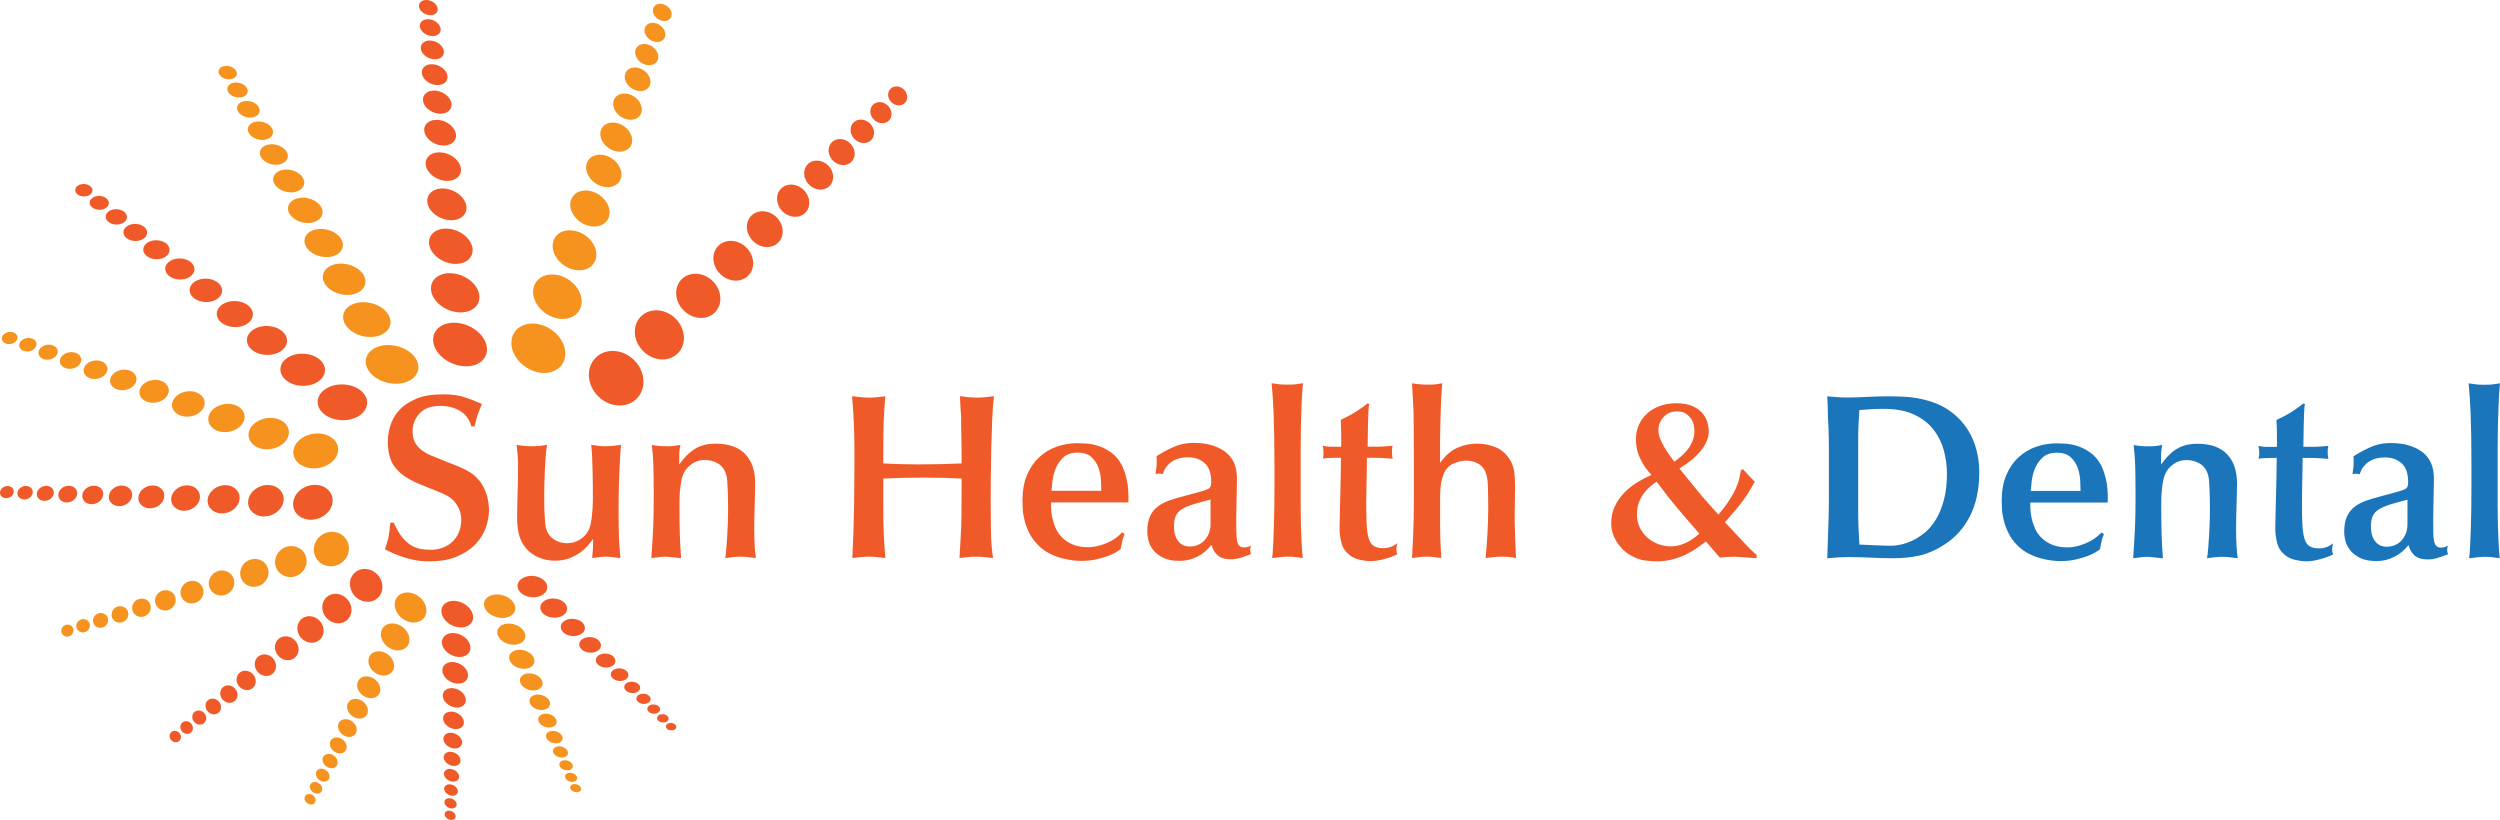 <svg xmlns="http://www.w3.org/2000/svg" id="Layer_2" data-name="Layer 2" viewBox="0 0 1828.46 599.7"><defs><style>      .cls-1 {        fill: #f05a28;      }      .cls-1, .cls-2, .cls-3 {        stroke-width: 0px;      }      .cls-2 {        fill: #1b75bb;      }      .cls-3 {        fill: #f6921e;      }    </style></defs><g id="Layer_1-2" data-name="Layer 1"><path class="cls-1" d="m493.11,533.77c-1.69.83-4.07.47-5.32-.79-1.25-1.26-.89-2.95.79-3.78,1.69-.82,4.07-.47,5.32.79,1.25,1.26.9,2.95-.79,3.78"></path><path class="cls-1" d="m487.32,527.93c-1.87.92-4.52.52-5.91-.88-1.39-1.4-.99-3.28.88-4.2,1.88-.92,4.52-.52,5.91.88,1.39,1.4.99,3.28-.88,4.2"></path><path class="cls-1" d="m480.9,521.44c-2.08,1.02-5.02.58-6.57-.98-1.54-1.56-1.1-3.65.98-4.67,2.08-1.02,5.02-.58,6.57.98,1.54,1.56,1.1,3.65-.98,4.67"></path><path class="cls-1" d="m473.76,514.23c-2.32,1.13-5.58.65-7.3-1.08-1.72-1.73-1.23-4.05,1.09-5.19,2.32-1.13,5.58-.65,7.3,1.08,1.72,1.73,1.23,4.05-1.09,5.19"></path><path class="cls-1" d="m465.82,506.22c-2.57,1.26-6.2.72-8.11-1.21-1.91-1.92-1.36-4.5,1.21-5.76,2.57-1.26,6.2-.72,8.11,1.21,1.91,1.92,1.36,4.5-1.21,5.76"></path><path class="cls-1" d="m457.01,497.31c-2.86,1.4-6.89.8-9.01-1.34-2.12-2.14-1.51-5,1.34-6.4,2.86-1.4,6.89-.8,9.01,1.34,2.12,2.14,1.51,5-1.34,6.4"></path><path class="cls-1" d="m447.21,487.42c-3.18,1.55-7.66.89-10.01-1.49-2.35-2.37-1.68-5.56,1.49-7.11,3.18-1.55,7.66-.89,10.01,1.49,2.35,2.37,1.68,5.56-1.49,7.11"></path><path class="cls-1" d="m436.33,476.43c-3.53,1.73-8.51.98-11.12-1.65-2.61-2.64-1.87-6.18,1.66-7.9,3.53-1.73,8.51-.99,11.12,1.65,2.61,2.64,1.87,6.18-1.66,7.9"></path><path class="cls-1" d="m424.24,464.21c-3.92,1.92-9.45,1.09-12.36-1.84-2.9-2.93-2.08-6.86,1.84-8.78,3.92-1.92,9.46-1.09,12.36,1.84,2.9,2.93,2.08,6.86-1.84,8.78"></path><path class="cls-1" d="m410.81,450.65c-4.36,2.13-10.5,1.22-13.73-2.04-3.23-3.26-2.31-7.63,2.05-9.76,4.36-2.13,10.5-1.22,13.73,2.04,3.23,3.26,2.31,7.63-2.05,9.76"></path><path class="cls-1" d="m395.88,435.57c-4.84,2.37-11.67,1.35-15.26-2.27-3.58-3.62-2.56-8.47,2.28-10.84,4.84-2.37,11.67-1.35,15.26,2.27,3.58,3.62,2.57,8.47-2.27,10.84"></path><path class="cls-3" d="m422.23,579.41c-2.1.23-4.35-.92-5.04-2.55-.68-1.64.46-3.15,2.56-3.38,2.1-.23,4.35.92,5.04,2.56.69,1.64-.46,3.15-2.56,3.38"></path><path class="cls-3" d="m419.07,571.82c-2.33.25-4.84-1.02-5.6-2.84-.76-1.82.51-3.5,2.84-3.76,2.33-.25,4.84,1.02,5.6,2.84.76,1.82-.51,3.5-2.84,3.76"></path><path class="cls-3" d="m415.55,563.4c-2.59.28-5.37-1.13-6.22-3.15-.84-2.02.57-3.89,3.16-4.17,2.59-.28,5.37,1.13,6.22,3.15.85,2.02-.57,3.89-3.16,4.17"></path><path class="cls-3" d="m411.64,554.03c-2.88.31-5.97-1.26-6.91-3.51-.94-2.25.63-4.32,3.51-4.64,2.88-.31,5.97,1.26,6.91,3.51.94,2.25-.63,4.33-3.51,4.64"></path><path class="cls-3" d="m407.29,543.63c-3.2.35-6.63-1.4-7.68-3.89-1.04-2.5.7-4.81,3.9-5.15,3.2-.35,6.63,1.4,7.68,3.89,1.04,2.5-.7,4.81-3.9,5.15"></path><path class="cls-3" d="m402.47,532.06c-3.55.39-7.37-1.55-8.53-4.33-1.16-2.78.78-5.34,4.33-5.73,3.55-.39,7.37,1.55,8.53,4.33,1.16,2.78-.78,5.34-4.33,5.73"></path><path class="cls-3" d="m397.1,519.22c-3.95.43-8.19-1.72-9.48-4.81-1.29-3.08.87-5.93,4.81-6.36,3.95-.43,8.19,1.72,9.48,4.81,1.29,3.08-.87,5.93-4.81,6.36"></path><path class="cls-3" d="m391.14,504.95c-4.39.48-9.1-1.91-10.53-5.34-1.43-3.43.96-6.59,5.35-7.07,4.39-.48,9.1,1.91,10.53,5.34,1.43,3.43-.96,6.59-5.35,7.07"></path><path class="cls-3" d="m384.52,489.09c-4.87.53-10.11-2.13-11.7-5.94-1.59-3.81,1.07-7.32,5.94-7.85,4.87-.53,10.11,2.13,11.7,5.94,1.59,3.81-1.07,7.32-5.94,7.85"></path><path class="cls-3" d="m377.16,471.46c-5.41.59-11.23-2.36-13-6.6-1.77-4.23,1.19-8.14,6.6-8.73,5.41-.59,11.23,2.36,13,6.6,1.77,4.23-1.19,8.14-6.6,8.73"></path><path class="cls-3" d="m368.99,451.89c-6.02.65-12.48-2.63-14.45-7.33-1.96-4.7,1.32-9.04,7.34-9.7,6.01-.65,12.48,2.63,14.44,7.33,1.96,4.7-1.32,9.04-7.34,9.7"></path><path class="cls-1" d="m329.1,599.58c-2.24-.49-4-2.35-3.93-4.16.06-1.81,1.93-2.89,4.16-2.4,2.24.49,4,2.35,3.93,4.16-.06,1.81-1.93,2.89-4.17,2.4"></path><path class="cls-1" d="m329.39,591.19c-2.48-.54-4.44-2.61-4.37-4.62.07-2.01,2.14-3.21,4.63-2.67,2.48.54,4.44,2.61,4.37,4.62-.07,2.01-2.14,3.21-4.63,2.67"></path><path class="cls-1" d="m329.73,581.87c-2.76-.6-4.93-2.9-4.85-5.14.08-2.24,2.38-3.57,5.14-2.96,2.76.6,4.93,2.9,4.85,5.14-.08,2.24-2.38,3.56-5.14,2.96"></path><path class="cls-1" d="m330.09,571.52c-3.07-.67-5.48-3.22-5.39-5.71.09-2.49,2.65-3.96,5.71-3.29,3.07.67,5.48,3.22,5.39,5.71-.09,2.49-2.65,3.96-5.71,3.29"></path><path class="cls-1" d="m330.5,560.01c-3.41-.74-6.09-3.58-5.99-6.34.1-2.76,2.94-4.4,6.35-3.66,3.41.74,6.09,3.58,5.99,6.35-.1,2.76-2.94,4.4-6.35,3.66"></path><path class="cls-1" d="m330.96,547.23c-3.79-.82-6.77-3.98-6.66-7.05.11-3.07,3.27-4.89,7.05-4.07,3.79.82,6.77,3.98,6.66,7.05-.11,3.07-3.27,4.89-7.05,4.07"></path><path class="cls-1" d="m331.46,533.03c-4.21-.91-7.52-4.42-7.4-7.83.12-3.41,3.63-5.43,7.84-4.52,4.21.92,7.52,4.42,7.4,7.83-.12,3.41-3.63,5.43-7.84,4.52"></path><path class="cls-1" d="m332.02,517.24c-4.67-1.02-8.35-4.91-8.22-8.7.14-3.79,4.03-6.04,8.71-5.02,4.68,1.02,8.36,4.91,8.22,8.7-.13,3.79-4.03,6.04-8.71,5.02"></path><path class="cls-1" d="m332.65,499.71c-5.19-1.13-9.28-5.46-9.13-9.67.15-4.21,4.48-6.71,9.68-5.58,5.19,1.13,9.28,5.46,9.13,9.67-.15,4.21-4.48,6.71-9.68,5.58"></path><path class="cls-1" d="m333.34,480.22c-5.77-1.25-10.31-6.07-10.15-10.74.17-4.68,4.98-7.45,10.75-6.2,5.77,1.25,10.31,6.07,10.15,10.75-.17,4.68-4.98,7.45-10.75,6.2"></path><path class="cls-1" d="m334.11,458.58c-6.41-1.4-11.46-6.74-11.28-11.94.19-5.2,5.53-8.28,11.94-6.89,6.41,1.4,11.46,6.74,11.28,11.94-.18,5.2-5.53,8.28-11.94,6.89"></path><path class="cls-3" d="m225.14,587.67c-2.05-1.22-2.97-3.61-2.06-5.34.9-1.73,3.3-2.14,5.34-.91,2.05,1.22,2.97,3.61,2.06,5.34-.9,1.73-3.3,2.14-5.34.91"></path><path class="cls-3" d="m229.33,579.67c-2.27-1.36-3.3-4.02-2.29-5.94,1-1.92,3.66-2.37,5.94-1.02,2.27,1.36,3.3,4.02,2.29,5.94-1.01,1.92-3.66,2.37-5.94,1.02"></path><path class="cls-3" d="m233.99,570.79c-2.53-1.51-3.67-4.46-2.55-6.59,1.12-2.13,4.07-2.64,6.6-1.13,2.53,1.51,3.67,4.46,2.55,6.59-1.12,2.13-4.07,2.64-6.6,1.13"></path><path class="cls-3" d="m239.16,560.92c-2.81-1.68-4.07-4.96-2.83-7.33,1.24-2.37,4.52-2.93,7.33-1.25,2.81,1.68,4.07,4.96,2.83,7.33-1.24,2.37-4.52,2.93-7.33,1.25"></path><path class="cls-3" d="m244.91,549.96c-3.12-1.86-4.53-5.51-3.15-8.14,1.38-2.63,5.03-3.26,8.14-1.39,3.12,1.86,4.53,5.51,3.15,8.14-1.38,2.63-5.03,3.26-8.14,1.39"></path><path class="cls-3" d="m251.29,537.78c-3.46-2.07-5.03-6.12-3.5-9.05,1.53-2.93,5.58-3.62,9.05-1.55,3.47,2.07,5.03,6.12,3.5,9.05-1.53,2.93-5.58,3.62-9.05,1.55"></path><path class="cls-3" d="m258.39,524.24c-3.85-2.3-5.59-6.8-3.89-10.05,1.7-3.25,6.21-4.02,10.06-1.72,3.85,2.3,5.59,6.8,3.89,10.05-1.7,3.25-6.21,4.02-10.06,1.72"></path><path class="cls-3" d="m266.27,509.2c-4.28-2.56-6.21-7.56-4.32-11.17,1.89-3.61,6.89-4.47,11.17-1.91,4.28,2.56,6.21,7.56,4.32,11.17-1.89,3.61-6.89,4.47-11.17,1.91"></path><path class="cls-3" d="m275.03,492.48c-4.75-2.84-6.9-8.4-4.8-12.41,2.1-4.01,7.66-4.96,12.41-2.12,4.75,2.84,6.9,8.4,4.8,12.41-2.1,4.01-7.66,4.96-12.41,2.12"></path><path class="cls-3" d="m284.77,473.91c-5.28-3.16-7.67-9.33-5.33-13.79,2.34-4.46,8.51-5.52,13.79-2.36,5.28,3.16,7.67,9.33,5.33,13.79-2.34,4.46-8.51,5.52-13.79,2.36"></path><path class="cls-3" d="m295.58,453.28c-5.87-3.51-8.52-10.37-5.92-15.32,2.6-4.95,9.46-6.13,15.32-2.62,5.87,3.51,8.52,10.37,5.92,15.32-2.6,4.95-9.46,6.13-15.32,2.62"></path><path class="cls-1" d="m125.07,541.16c-1.51-1.87-1.34-4.49.38-5.85,1.72-1.36,4.34-.95,5.85.92,1.51,1.87,1.34,4.49-.38,5.85-1.72,1.36-4.34.95-5.85-.92"></path><path class="cls-1" d="m133.03,534.86c-1.68-2.08-1.49-4.99.42-6.5,1.91-1.51,4.82-1.06,6.5,1.02,1.68,2.08,1.49,4.99-.42,6.5-1.91,1.51-4.82,1.06-6.5-1.02"></path><path class="cls-1" d="m141.88,527.85c-1.87-2.31-1.66-5.54.47-7.22,2.12-1.68,5.36-1.17,7.22,1.13,1.87,2.31,1.66,5.54-.47,7.22-2.12,1.68-5.36,1.17-7.22-1.13"></path><path class="cls-1" d="m151.71,520.07c-2.07-2.56-1.84-6.16.52-8.03,2.36-1.87,5.95-1.3,8.03,1.26,2.07,2.56,1.84,6.16-.52,8.03-2.36,1.87-5.95,1.3-8.03-1.26"></path><path class="cls-1" d="m162.63,511.42c-2.3-2.85-2.04-6.84.58-8.92,2.62-2.08,6.61-1.45,8.92,1.4,2.3,2.85,2.04,6.84-.58,8.92-2.62,2.08-6.61,1.45-8.92-1.4"></path><path class="cls-1" d="m174.76,501.82c-2.56-3.17-2.27-7.6.64-9.91,2.91-2.31,7.35-1.61,9.91,1.55,2.56,3.16,2.27,7.6-.64,9.91-2.91,2.31-7.35,1.61-9.91-1.55"></path><path class="cls-1" d="m188.24,491.14c-2.84-3.52-2.52-8.45.71-11.01,3.24-2.56,8.17-1.79,11.01,1.73,2.84,3.52,2.52,8.45-.71,11.01-3.24,2.56-8.17,1.79-11.01-1.73"></path><path class="cls-1" d="m203.22,479.28c-3.16-3.91-2.81-9.38.79-12.23,3.6-2.85,9.07-1.99,12.23,1.92,3.16,3.91,2.81,9.38-.79,12.23-3.6,2.85-9.07,1.99-12.23-1.92"></path><path class="cls-1" d="m219.86,466.11c-3.51-4.34-3.12-10.43.88-13.59,4-3.16,10.08-2.21,13.59,2.13,3.51,4.34,3.12,10.43-.88,13.59-4,3.16-10.08,2.21-13.59-2.13"></path><path class="cls-1" d="m238.35,451.46c-3.9-4.82-3.46-11.58.98-15.1,4.44-3.52,11.2-2.46,15.1,2.37,3.9,4.82,3.46,11.58-.98,15.1-4.44,3.52-11.2,2.46-15.1-2.37"></path><path class="cls-1" d="m258.9,435.2c-4.33-5.36-3.85-12.87,1.08-16.78,4.94-3.91,12.45-2.73,16.78,2.63,4.33,5.36,3.85,12.87-1.09,16.78-4.93,3.91-12.45,2.73-16.78-2.63"></path><path class="cls-3" d="m44.98,462.56c-.67-2.31.72-4.78,3.1-5.52,2.38-.73,4.85.54,5.52,2.86.67,2.31-.72,4.78-3.1,5.52-2.38.73-4.85-.54-5.52-2.86"></path><path class="cls-3" d="m55.99,459.16c-.74-2.57.8-5.31,3.44-6.13,2.64-.82,5.39.6,6.13,3.17.74,2.57-.8,5.32-3.44,6.13-2.64.82-5.39-.6-6.13-3.17"></path><path class="cls-3" d="m68.22,455.38c-.83-2.86.88-5.91,3.82-6.81,2.94-.91,5.99.67,6.81,3.53.83,2.86-.88,5.91-3.82,6.81-2.94.91-5.99-.67-6.81-3.53"></path><path class="cls-3" d="m81.81,451.18c-.92-3.17.98-6.56,4.25-7.57,3.26-1.01,6.65.75,7.57,3.92.92,3.17-.98,6.56-4.25,7.57-3.26,1.01-6.65-.75-7.57-3.92"></path><path class="cls-3" d="m96.9,446.52c-1.02-3.53,1.09-7.29,4.72-8.41,3.62-1.12,7.39.83,8.41,4.35,1.02,3.52-1.09,7.29-4.72,8.41-3.63,1.12-7.39-.83-8.41-4.35"></path><path class="cls-3" d="m113.68,441.34c-1.13-3.92,1.21-8.1,5.24-9.35,4.03-1.25,8.21.92,9.34,4.84,1.13,3.92-1.21,8.1-5.24,9.35-4.03,1.25-8.21-.92-9.35-4.84"></path><path class="cls-3" d="m132.32,435.58c-1.26-4.35,1.35-9,5.83-10.38,4.48-1.38,9.12,1.02,10.38,5.37,1.26,4.35-1.35,9-5.83,10.38-4.48,1.38-9.12-1.02-10.38-5.38"></path><path class="cls-3" d="m153.03,429.18c-1.4-4.84,1.5-10,6.47-11.54,4.97-1.54,10.14,1.14,11.54,5.97,1.4,4.84-1.5,10-6.47,11.54-4.97,1.54-10.14-1.14-11.54-5.97"></path><path class="cls-3" d="m176.04,422.07c-1.55-5.37,1.67-11.11,7.19-12.82,5.53-1.71,11.27,1.26,12.82,6.64,1.55,5.37-1.67,11.11-7.19,12.82-5.53,1.71-11.27-1.26-12.82-6.64"></path><path class="cls-3" d="m201.61,414.16c-1.73-5.97,1.85-12.35,7.99-14.24,6.14-1.9,12.52,1.4,14.24,7.37,1.73,5.97-1.85,12.35-7.99,14.24-6.14,1.9-12.52-1.4-14.24-7.37"></path><path class="cls-3" d="m230.02,405.39c-1.92-6.63,2.06-13.72,8.88-15.83,6.82-2.11,13.91,1.56,15.83,8.19,1.92,6.63-2.06,13.72-8.88,15.83-6.82,2.11-13.91-1.56-15.83-8.19"></path><path class="cls-1" d="m.05,359.74c.39-2.46,2.94-4.37,5.7-4.28,2.76.09,4.67,2.16,4.28,4.62-.39,2.46-2.94,4.37-5.7,4.28-2.76-.09-4.67-2.16-4.28-4.62"></path><path class="cls-1" d="m12.81,360.16c.44-2.73,3.27-4.86,6.34-4.76,3.06.1,5.19,2.4,4.76,5.13-.44,2.73-3.27,4.86-6.34,4.76-3.06-.1-5.19-2.4-4.76-5.13"></path><path class="cls-1" d="m26.98,360.64c.48-3.03,3.64-5.4,7.04-5.29,3.4.11,5.77,2.66,5.29,5.7-.48,3.03-3.64,5.4-7.04,5.29-3.4-.11-5.77-2.66-5.29-5.7"></path><path class="cls-1" d="m42.73,361.16c.54-3.37,4.04-6,7.82-5.87,3.78.13,6.41,2.96,5.87,6.33-.54,3.37-4.04,6-7.82,5.87-3.78-.13-6.41-2.96-5.87-6.33"></path><path class="cls-1" d="m60.23,361.74c.6-3.75,4.49-6.67,8.69-6.53,4.2.14,7.12,3.29,6.52,7.04-.6,3.75-4.49,6.67-8.69,6.53-4.2-.14-7.12-3.29-6.52-7.04"></path><path class="cls-1" d="m79.67,362.39c.67-4.16,4.99-7.41,9.66-7.25,4.67.16,7.91,3.66,7.25,7.82-.67,4.16-4.99,7.41-9.66,7.25-4.67-.16-7.91-3.66-7.25-7.82"></path><path class="cls-1" d="m101.27,363.11c.74-4.62,5.54-8.23,10.73-8.06,5.19.17,8.79,4.06,8.06,8.69-.74,4.62-5.54,8.23-10.73,8.06-5.19-.17-8.79-4.06-8.06-8.69"></path><path class="cls-1" d="m125.28,363.91c.82-5.14,6.16-9.15,11.92-8.95,5.76.19,9.77,4.51,8.95,9.65-.82,5.14-6.16,9.15-11.92,8.95-5.76-.19-9.77-4.51-8.95-9.65"></path><path class="cls-1" d="m151.95,364.8c.91-5.71,6.84-10.16,13.25-9.95,6.4.21,10.86,5.01,9.94,10.72-.91,5.71-6.84,10.16-13.25,9.95-6.4-.21-10.86-5.01-9.94-10.72"></path><path class="cls-1" d="m181.58,365.79c1.01-6.34,7.6-11.29,14.72-11.05,7.12.24,12.06,5.57,11.05,11.91-1.01,6.34-7.6,11.29-14.72,11.05-7.11-.24-12.06-5.57-11.05-11.91"></path><path class="cls-1" d="m214.51,366.89c1.12-7.05,8.45-12.55,16.35-12.28,7.91.26,13.4,6.19,12.28,13.24-1.12,7.05-8.45,12.55-16.35,12.28-7.91-.26-13.4-6.19-12.28-13.24"></path><path class="cls-3" d="m2.07,245.37c1.54-2.24,5.02-3.23,7.78-2.21,2.76,1.02,3.75,3.66,2.21,5.9-1.54,2.24-5.02,3.23-7.78,2.21-2.76-1.02-3.75-3.66-2.21-5.9"></path><path class="cls-3" d="m14.83,250.08c1.71-2.49,5.58-3.59,8.64-2.46,3.06,1.13,4.16,4.06,2.46,6.55-1.71,2.49-5.58,3.59-8.64,2.46-3.06-1.13-4.16-4.06-2.45-6.55"></path><path class="cls-3" d="m29.01,255.31c1.9-2.76,6.2-3.99,9.6-2.73,3.4,1.26,4.63,4.52,2.73,7.28-1.9,2.76-6.2,3.99-9.6,2.73-3.4-1.26-4.63-4.52-2.73-7.28"></path><path class="cls-3" d="m44.76,261.12c2.11-3.07,6.88-4.43,10.67-3.03,3.78,1.39,5.14,5.02,3.03,8.09-2.11,3.07-6.89,4.43-10.67,3.04-3.78-1.4-5.14-5.02-3.03-8.09"></path><path class="cls-3" d="m62.26,267.58c2.34-3.41,7.65-4.92,11.85-3.37,4.2,1.55,5.71,5.58,3.37,8.99-2.34,3.41-7.65,4.92-11.85,3.37-4.2-1.55-5.71-5.57-3.37-8.99"></path><path class="cls-3" d="m81.71,274.75c2.6-3.79,8.5-5.47,13.17-3.75,4.67,1.72,6.35,6.19,3.74,9.99-2.6,3.79-8.5,5.47-13.17,3.75-4.67-1.72-6.35-6.19-3.74-9.99"></path><path class="cls-3" d="m103.32,282.73c2.89-4.21,9.44-6.08,14.63-4.16,5.19,1.91,7.05,6.88,4.16,11.1-2.89,4.21-9.45,6.08-14.63,4.16-5.19-1.91-7.05-6.88-4.16-11.1"></path><path class="cls-3" d="m127.33,291.58c3.21-4.68,10.49-6.75,16.26-4.62,5.77,2.13,7.83,7.65,4.62,12.33-3.21,4.68-10.49,6.75-16.26,4.62-5.77-2.13-7.83-7.65-4.62-12.33"></path><path class="cls-3" d="m154.01,301.43c3.57-5.2,11.66-7.5,18.07-5.14,6.41,2.36,8.7,8.5,5.13,13.7-3.57,5.2-11.66,7.5-18.07,5.14-6.4-2.36-8.7-8.5-5.13-13.7"></path><path class="cls-3" d="m183.65,312.36c3.97-5.78,12.96-8.34,20.07-5.71,7.12,2.63,9.67,9.44,5.7,15.22-3.97,5.78-12.96,8.34-20.07,5.71-7.12-2.63-9.67-9.44-5.7-15.22"></path><path class="cls-3" d="m216.59,324.51c4.41-6.42,14.4-9.26,22.3-6.34,7.91,2.92,10.75,10.49,6.34,16.91-4.41,6.42-14.4,9.26-22.3,6.34-7.91-2.92-10.75-10.49-6.34-16.91"></path><path class="cls-1" d="m57.12,135.68c2.6-1.64,6.59-1.43,8.92.48,2.33,1.91,2.11,4.79-.49,6.43-2.6,1.64-6.6,1.43-8.92-.48-2.33-1.91-2.11-4.79.49-6.44"></path><path class="cls-1" d="m67.9,144.52c2.89-1.83,7.33-1.58,9.92.54,2.59,2.12,2.35,5.32-.54,7.15-2.89,1.83-7.33,1.59-9.92-.54-2.59-2.12-2.35-5.32.54-7.15"></path><path class="cls-1" d="m79.87,154.34c3.21-2.03,8.14-1.76,11.02.6s2.61,5.92-.6,7.94c-3.21,2.03-8.14,1.76-11.02-.6-2.88-2.36-2.61-5.92.6-7.94"></path><path class="cls-1" d="m93.18,165.26c3.56-2.25,9.05-1.96,12.24.66,3.2,2.62,2.9,6.57-.67,8.83s-9.05,1.96-12.24-.67c-3.2-2.62-2.89-6.57.67-8.83"></path><path class="cls-1" d="m107.97,177.39c3.96-2.5,10.05-2.17,13.6.74,3.55,2.91,3.22,7.3-.74,9.81-3.96,2.51-10.05,2.17-13.6-.74-3.55-2.91-3.22-7.3.75-9.81"></path><path class="cls-1" d="m124.4,190.86c4.4-2.78,11.17-2.41,15.11.82,3.94,3.24,3.57,8.11-.83,10.9-4.4,2.78-11.17,2.41-15.11-.82-3.94-3.24-3.57-8.11.83-10.9"></path><path class="cls-1" d="m142.65,205.84c4.89-3.09,12.41-2.68,16.79.91,4.38,3.6,3.97,9.02-.92,12.11-4.89,3.09-12.41,2.68-16.79-.91-4.38-3.6-3.97-9.02.92-12.11"></path><path class="cls-1" d="m162.94,222.47c5.44-3.44,13.79-2.98,18.66,1.01,4.87,4,4.41,10.02-1.02,13.45-5.44,3.43-13.79,2.98-18.66-1.01-4.87-4-4.41-10.02,1.02-13.45"></path><path class="cls-1" d="m185.47,240.96c6.04-3.82,15.32-3.31,20.73,1.13s4.9,11.13-1.13,14.95c-6.04,3.82-15.32,3.31-20.73-1.13-5.41-4.44-4.9-11.13,1.13-14.95"></path><path class="cls-1" d="m210.51,261.5c6.71-4.24,17.02-3.68,23.04,1.25,6.01,4.93,5.45,12.37-1.26,16.61-6.71,4.24-17.02,3.68-23.04-1.25-6.01-4.93-5.45-12.37,1.26-16.61"></path><path class="cls-1" d="m238.34,284.32c7.46-4.71,18.91-4.09,25.59,1.39,6.68,5.48,6.05,13.74-1.4,18.45-7.45,4.71-18.91,4.09-25.59-1.39-6.68-5.48-6.05-13.74,1.4-18.45"></path><path class="cls-3" d="m163.87,48.36c3.4-.71,7.36.85,8.84,3.47,1.48,2.63-.08,5.33-3.48,6.04-3.4.71-7.36-.85-8.84-3.47-1.48-2.63.08-5.34,3.48-6.05"></path><path class="cls-3" d="m170.72,60.53c3.78-.79,8.18.94,9.82,3.86,1.65,2.92-.08,5.93-3.86,6.72-3.78.79-8.18-.94-9.82-3.86-1.65-2.92.09-5.93,3.87-6.72"></path><path class="cls-3" d="m178.34,74.04c4.2-.88,9.09,1.04,10.91,4.29,1.83,3.25-.09,6.59-4.29,7.46-4.2.88-9.09-1.04-10.91-4.29-1.83-3.24.09-6.59,4.29-7.46"></path><path class="cls-3" d="m186.79,89.06c4.67-.97,10.1,1.16,12.13,4.77,2.03,3.6-.1,7.32-4.77,8.29-4.67.97-10.1-1.16-12.13-4.77-2.03-3.61.1-7.32,4.77-8.29"></path><path class="cls-3" d="m196.19,105.75c5.19-1.08,11.22,1.29,13.47,5.29,2.26,4.01-.12,8.13-5.3,9.21-5.18,1.08-11.22-1.29-13.48-5.29-2.26-4.01.12-8.13,5.3-9.21"></path><path class="cls-3" d="m206.64,124.28c5.76-1.2,12.46,1.43,14.97,5.88,2.51,4.45-.13,9.03-5.89,10.24-5.76,1.2-12.46-1.43-14.97-5.88-2.51-4.45.13-9.03,5.89-10.24"></path><path class="cls-3" d="m218.24,144.88c6.4-1.34,13.85,1.59,16.63,6.54,2.79,4.95-.14,10.04-6.54,11.38-6.4,1.34-13.85-1.59-16.63-6.54-2.79-4.95.14-10.04,6.54-11.38"></path><path class="cls-3" d="m231.13,167.77c7.11-1.48,15.39,1.77,18.48,7.26,3.1,5.5-.16,11.15-7.27,12.64-7.11,1.49-15.39-1.77-18.48-7.26-3.1-5.5.16-11.16,7.27-12.64"></path><path class="cls-3" d="m245.46,193.2c7.9-1.65,17.1,1.96,20.54,8.07,3.44,6.11-.18,12.39-8.08,14.04-7.9,1.65-17.1-1.96-20.54-8.07-3.44-6.11.18-12.39,8.08-14.04"></path><path class="cls-3" d="m261.37,221.46c8.78-1.83,19,2.18,22.82,8.97,3.82,6.78-.2,13.77-8.98,15.6-8.78,1.83-19-2.18-22.82-8.97-3.82-6.79.2-13.77,8.98-15.6"></path><path class="cls-3" d="m279.06,252.86c9.76-2.04,21.11,2.42,25.35,9.96,4.25,7.54-.22,15.3-9.98,17.34-9.76,2.04-21.11-2.43-25.35-9.96-4.25-7.54.22-15.3,9.98-17.34"></path><path class="cls-1" d="m312.77.06c3.79.46,7.08,3.29,7.37,6.33.29,3.04-2.55,5.12-6.33,4.66-3.78-.46-7.08-3.29-7.37-6.33-.29-3.04,2.55-5.12,6.33-4.66"></path><path class="cls-1" d="m314.09,14.11c4.21.51,7.87,3.66,8.19,7.03.32,3.37-2.83,5.69-7.04,5.18-4.21-.51-7.87-3.66-8.19-7.03-.32-3.37,2.83-5.69,7.04-5.18"></path><path class="cls-1" d="m315.56,29.72c4.67.57,8.75,4.07,9.1,7.81.35,3.75-3.15,6.33-7.82,5.76-4.67-.57-8.75-4.07-9.1-7.82-.35-3.75,3.15-6.32,7.82-5.76"></path><path class="cls-1" d="m317.2,47.06c5.19.63,9.72,4.52,10.11,8.68.39,4.16-3.5,7.03-8.69,6.39-5.19-.63-9.72-4.52-10.11-8.68-.39-4.16,3.5-7.03,8.69-6.4"></path><path class="cls-1" d="m319.01,66.33c5.77.7,10.8,5.02,11.23,9.65.44,4.63-3.89,7.81-9.65,7.11-5.77-.7-10.8-5.02-11.23-9.65-.44-4.63,3.89-7.81,9.66-7.11"></path><path class="cls-1" d="m321.02,87.74c6.41.78,12,5.58,12.48,10.72.48,5.14-4.32,8.68-10.73,7.9-6.41-.78-12-5.58-12.48-10.72-.48-5.14,4.32-8.68,10.73-7.9"></path><path class="cls-1" d="m323.27,111.52c7.12.87,13.33,6.2,13.87,11.91.54,5.71-4.8,9.64-11.92,8.77-7.12-.87-13.33-6.2-13.87-11.91-.54-5.71,4.8-9.64,11.92-8.77"></path><path class="cls-1" d="m325.75,137.95c7.91.96,14.81,6.89,15.41,13.24.6,6.35-5.33,10.71-13.24,9.75-7.91-.96-14.81-6.89-15.41-13.23-.6-6.35,5.33-10.71,13.24-9.75"></path><path class="cls-1" d="m328.52,167.32c8.79,1.07,16.46,7.66,17.12,14.71.66,7.05-5.93,11.9-14.72,10.83-8.79-1.07-16.46-7.65-17.12-14.71-.66-7.05,5.92-11.9,14.72-10.83"></path><path class="cls-1" d="m331.59,199.95c9.77,1.19,18.29,8.5,19.02,16.34.74,7.84-6.58,13.22-16.35,12.04-9.77-1.19-18.28-8.5-19.02-16.34-.74-7.83,6.58-13.22,16.35-12.03"></path><path class="cls-1" d="m335,236.21c10.85,1.32,20.32,9.45,21.14,18.16.82,8.71-7.31,14.69-18.17,13.37-10.85-1.32-20.32-9.45-21.13-18.16-.82-8.71,7.31-14.69,18.17-13.37"></path><path class="cls-3" d="m486.4,3.61c3.63,1.72,5.67,5.57,4.55,8.59-1.12,3.03-4.96,4.09-8.59,2.37-3.63-1.72-5.67-5.57-4.55-8.59,1.12-3.03,4.97-4.08,8.6-2.37"></path><path class="cls-3" d="m481.23,17.61c4.03,1.91,6.3,6.18,5.06,9.55-1.24,3.36-5.52,4.54-9.55,2.63-4.03-1.91-6.3-6.19-5.06-9.55,1.24-3.36,5.52-4.54,9.55-2.63"></path><path class="cls-3" d="m475.49,33.17c4.48,2.12,7,6.87,5.62,10.61-1.38,3.74-6.13,5.04-10.61,2.92-4.48-2.12-7-6.87-5.62-10.61,1.38-3.73,6.13-5.04,10.61-2.92"></path><path class="cls-3" d="m469.12,50.45c4.98,2.36,7.78,7.64,6.24,11.79-1.53,4.15-6.81,5.6-11.79,3.24-4.98-2.36-7.78-7.63-6.24-11.78,1.53-4.15,6.81-5.6,11.79-3.25"></path><path class="cls-3" d="m462.03,69.66c5.53,2.62,8.64,8.48,6.94,13.1-1.7,4.61-7.57,6.23-13.1,3.6-5.53-2.62-8.64-8.48-6.94-13.1,1.7-4.61,7.57-6.23,13.1-3.6"></path><path class="cls-3" d="m454.15,91c6.15,2.91,9.6,9.43,7.71,14.55-1.89,5.12-8.41,6.92-14.56,4.01-6.15-2.91-9.6-9.43-7.71-14.55,1.89-5.12,8.41-6.92,14.56-4.01"></path><path class="cls-3" d="m445.4,114.71c6.83,3.24,10.67,10.47,8.56,16.17-2.1,5.69-9.34,7.69-16.17,4.45-6.83-3.24-10.67-10.47-8.56-16.17,2.1-5.69,9.34-7.69,16.17-4.45"></path><path class="cls-3" d="m435.68,141.05c7.59,3.6,11.85,11.64,9.52,17.96-2.33,6.33-10.38,8.54-17.97,4.95-7.59-3.6-11.85-11.64-9.52-17.96,2.33-6.33,10.38-8.54,17.97-4.95"></path><path class="cls-3" d="m424.88,170.33c8.43,3.99,13.17,12.93,10.57,19.96-2.59,7.03-11.53,9.49-19.97,5.5-8.43-3.99-13.17-12.93-10.57-19.96,2.59-7.03,11.53-9.49,19.97-5.5"></path><path class="cls-3" d="m412.88,202.85c9.37,4.44,14.63,14.37,11.75,22.18-2.88,7.81-12.81,10.54-22.19,6.11-9.37-4.44-14.63-14.37-11.75-22.18,2.88-7.81,12.81-10.54,22.19-6.11"></path><path class="cls-3" d="m399.55,238.99c10.41,4.93,16.26,15.96,13.05,24.64-3.2,8.68-14.24,11.72-24.65,6.78-10.41-4.93-16.26-15.96-13.05-24.64,3.2-8.68,14.24-11.71,24.65-6.78"></path><path class="cls-1" d="m661.12,65.52c2.89,2.88,3.18,7.28.64,9.83-2.54,2.54-6.94,2.27-9.83-.61-2.89-2.88-3.18-7.28-.64-9.82,2.54-2.54,6.94-2.27,9.83.61"></path><path class="cls-1" d="m649.39,77.29c3.21,3.2,3.53,8.09.71,10.92-2.82,2.83-7.71,2.52-10.92-.68-3.21-3.2-3.53-8.09-.71-10.92,2.82-2.83,7.71-2.52,10.92.68"></path><path class="cls-1" d="m636.35,90.37c3.57,3.56,3.92,8.99.79,12.13-3.13,3.14-8.56,2.8-12.13-.76-3.57-3.56-3.92-8.99-.79-12.13,3.13-3.14,8.56-2.8,12.13.76"></path><path class="cls-1" d="m621.86,104.9c3.96,3.95,4.36,9.99.88,13.48-3.48,3.49-9.51,3.11-13.48-.84-3.97-3.95-4.36-9.99-.88-13.48,3.48-3.49,9.52-3.11,13.48.84"></path><path class="cls-1" d="m605.76,121.05c4.41,4.39,4.84,11.1.98,14.98-3.87,3.88-10.57,3.46-14.98-.93-4.41-4.39-4.84-11.1-.98-14.98,3.87-3.88,10.57-3.46,14.98.93"></path><path class="cls-1" d="m587.87,138.99c4.9,4.88,5.38,12.33,1.09,16.64s-11.75,3.84-16.64-1.04c-4.89-4.88-5.38-12.33-1.09-16.64,4.3-4.31,11.75-3.84,16.64,1.04"></path><path class="cls-1" d="m567.99,158.92c5.44,5.42,5.98,13.7,1.21,18.49-4.77,4.79-13.05,4.27-18.49-1.15-5.44-5.42-5.98-13.7-1.21-18.49,4.77-4.79,13.05-4.27,18.49,1.15"></path><path class="cls-1" d="m545.91,181.07c6.04,6.03,6.64,15.22,1.34,20.54-5.3,5.32-14.5,4.75-20.55-1.28-6.04-6.03-6.64-15.22-1.34-20.54,5.3-5.32,14.5-4.75,20.54,1.28"></path><path class="cls-1" d="m521.37,205.68c6.71,6.7,7.38,16.91,1.49,22.82-5.89,5.91-16.11,5.27-22.83-1.42-6.72-6.69-7.38-16.91-1.49-22.82,5.89-5.91,16.11-5.27,22.83,1.42"></path><path class="cls-1" d="m494.11,233.03c7.46,7.44,8.2,18.79,1.66,25.36-6.55,6.57-17.9,5.86-25.36-1.58-7.46-7.44-8.2-18.79-1.66-25.36s17.9-5.86,25.37,1.58"></path><path class="cls-1" d="m463.81,263.41c8.29,8.27,9.12,20.88,1.84,28.18-7.27,7.3-19.89,6.51-28.18-1.76-8.29-8.27-9.12-20.88-1.84-28.18,7.27-7.3,19.89-6.51,28.18,1.76"></path><path class="cls-2" d="m1447.61,345.62c0,12.2-2.24,22.76-6.73,31.68-4.49,8.92-10.82,15.97-18.99,21.15-6.11,3.91-12.09,6.53-17.96,7.86-5.86,1.32-12.37,1.98-19.5,1.98-5.3,0-10.59-.14-15.89-.43-5.3-.28-10.59-.43-15.89-.43-2.64,0-5.35.09-8.11.26-2.76.17-5.46.38-8.11.61l1.04-31.59c0-1.85.02-3.6.08-5.27.05-1.66.08-3.62.08-5.86v-37.03c0-5.3-.11-10.71-.34-16.23-.24-3.69-.37-7.4-.43-11.14-.06-3.74-.2-7.51-.43-11.31,2.3.23,4.66.43,7.08.6,2.42.18,4.77.26,7.08.26,4.72,0,9.58-.15,14.59-.43,5.01-.28,10.1-.43,15.28-.43,3.68,0,7.54.08,11.56.26,4.03.17,8.08.66,12.17,1.47,4.09.8,8.15,2.01,12.17,3.62,4.03,1.61,7.83,3.8,11.4,6.56,6.68,5.18,11.65,11.54,14.94,19.08,3.28,7.54,4.91,15.8,4.91,24.78m-88.56,28.66c0,4.03.08,8.03.26,12,.17,3.96.37,7.97.61,12,.91,0,2.47.06,4.65.18,2.17.11,4.48.23,6.88.34,2.41.11,4.73.2,6.98.26,2.23.06,3.87.09,4.91.09,1.83,0,4.13-.29,6.88-.87,2.76-.58,5.65-1.58,8.7-3.02,3.04-1.44,6.06-3.39,9.04-5.87,2.98-2.48,5.65-5.67,8-9.58,2.35-3.91,4.28-8.64,5.77-14.16,1.49-5.52,2.23-11.96,2.23-19.33,0-5.52-.74-11.11-2.23-16.75-1.5-5.64-4-10.73-7.49-15.28-3.5-4.54-8.24-8.23-14.21-11.05-5.97-2.82-13.43-4.23-22.38-4.23-2.98,0-5.94.08-8.86.26-2.93.17-5.89.37-8.87.61-.24,3.45-.43,6.93-.61,10.44-.17,3.52-.26,7-.26,10.45v53.52Z"></path><path class="cls-2" d="m1484.9,367.55c0,1.04.02,2.58.09,4.6.05,2.02.34,4.26.86,6.68.52,2.43,1.32,4.92,2.42,7.47,1.1,2.54,2.68,4.85,4.75,6.94,2.07,2.08,4.66,3.79,7.76,5.12,3.11,1.33,6.97,2,11.57,2,1.95,0,4.06-.26,6.3-.78,2.25-.52,4.49-1.23,6.73-2.16,2.25-.92,4.38-2.07,6.39-3.45,2.01-1.38,3.72-2.88,5.09-4.49l1.9,1.21c-.23.58-.45,1.19-.68,1.82-.24.63-.46,1.24-.69,1.81l-1.55,7.4c-.34.34-1.27.99-2.76,1.95-1.5.96-3.49,1.93-5.96,2.89-2.48.97-5.44,1.84-8.9,2.63-3.45.79-7.25,1.19-11.39,1.19-1.62,0-3.69-.14-6.22-.43-2.54-.29-5.27-.84-8.21-1.64-2.93-.81-5.86-1.95-8.8-3.45-2.93-1.5-5.61-3.46-8.02-5.87-2.88-2.88-5.1-5.93-6.65-9.15-1.56-3.22-2.7-6.36-3.46-9.41-.74-3.05-1.18-5.84-1.29-8.37-.11-2.53-.17-4.54-.17-6.04,0-7.13,1.12-13.33,3.36-18.56,2.25-5.23,5.24-9.58,8.98-13.04,3.74-3.45,8.02-6.01,12.86-7.68,4.83-1.66,9.78-2.5,14.85-2.5,1.61,0,3.8.08,6.56.26,2.77.17,5.7.74,8.81,1.73,3.11.98,6.19,2.53,9.24,4.66,3.05,2.14,5.67,5.16,7.86,9.06,1.5,2.76,2.77,6.42,3.8,10.96,1.03,4.55,1.44,10.1,1.21,16.66h-56.63Zm36.77-8.46c0-2.08-.09-4.72-.26-7.95-.17-3.21-.81-6.3-1.9-9.23-1.09-2.94-2.83-5.47-5.18-7.6-2.36-2.13-5.67-3.19-9.93-3.19-4.48,0-7.97,1.15-10.44,3.45-2.48,2.3-4.34,5.01-5.62,8.11-1.27,3.11-2.07,6.22-2.41,9.32-.34,3.11-.58,5.47-.69,7.08h36.43Z"></path><path class="cls-2" d="m1636.13,353.73c0,1.27-.02,3.31-.09,6.13-.06,2.82-.14,5.9-.26,9.24-.11,3.33-.2,6.65-.26,9.92-.06,3.28-.08,5.96-.08,8.03,0,4.38.11,8.52.34,12.43.23,3.91.52,6.85.87,8.8-1.96-.23-3.83-.46-5.62-.69-1.79-.23-3.65-.34-5.61-.34s-3.92.11-5.87.34c-1.96.24-3.74.46-5.35.69.34-2.07.63-4.54.86-7.42.23-2.88.43-5.84.61-8.89.17-3.05.31-6.02.43-8.9.1-2.87.17-5.35.17-7.42v-7.42c0-2.76-.06-5.46-.17-8.11-.12-2.64-.24-5.06-.35-7.25-.11-2.19-.34-3.86-.69-5.01-1.04-4.03-3.05-6.94-6.04-8.72-2.99-1.79-6.33-2.67-10.01-2.67-3.34,0-6.39.95-9.15,2.85-2.77,1.9-4.84,4.29-6.22,7.16-.57,1.27-1.06,2.88-1.46,4.83-.4,1.96-.72,4.04-.95,6.22-.23,2.19-.38,4.32-.43,6.39-.06,2.07-.09,3.86-.09,5.35,0,7.95.09,14.97.26,21.07.18,6.1.49,12.08.95,17.95-.46,0-1.21-.05-2.24-.17-1.03-.11-2.13-.23-3.28-.34-1.15-.11-2.24-.23-3.28-.35-1.03-.11-1.73-.17-2.07-.17-1.73,0-3.52.11-5.36.34-1.84.24-3.69.46-5.52.69.35-5.75.63-10.42.87-13.99.23-3.56.4-6.88.52-9.92.11-3.05.2-6.22.26-9.5.05-3.28.09-7.51.09-12.69,0-5.52-.03-9.93-.09-13.21-.06-3.27-.12-6.12-.18-8.54-.06-2.42-.17-4.72-.34-6.91-.17-2.19-.43-4.89-.77-8.11.92.23,2.26.46,4.06.69,1.78.23,4.23.34,7.33.34,2.3,0,4.12-.12,5.44-.34,1.32-.24,2.67-.46,4.06-.69-.23,1.26-.4,2.3-.52,3.11-.11.81-.2,1.69-.26,2.67-.06.98-.09,2.1-.09,3.37v5.18c1.73-2.42,3.48-4.55,5.27-6.39,1.78-1.84,3.71-3.43,5.78-4.75,2.07-1.32,4.37-2.33,6.91-3.02,2.53-.69,5.46-1.03,8.8-1.03,9.43,0,16.6,2.53,21.49,7.6,4.89,5.07,7.33,12.26,7.33,21.58"></path><path class="cls-2" d="m1685.86,295.55c-.23.58-.38,1.33-.43,2.25-.06.92-.14,2.45-.26,4.57-.12,2.13-.2,5.12-.26,8.98-.06,3.85-.15,9-.27,15.45h7.77c.81,0,1.5-.02,2.07-.08.57-.05,1.26-.08,2.07-.08l6.39-.52c-.23.81-.37,1.5-.43,2.07-.05.58-.09,1.33-.09,2.25,0,1.72.18,3.45.52,5.17-1.84-.11-3.42-.23-4.75-.34-1.32-.11-2.61-.2-3.88-.26-1.27-.06-2.67-.09-4.23-.09h-5.96c0,1.85-.03,4.26-.09,7.26-.06,3-.11,6.1-.17,9.32-.06,3.22-.11,6.33-.17,9.32-.05,2.99-.08,5.41-.08,7.25,0,6.45.11,11.77.35,15.97.23,4.2.74,7.58,1.55,10.11s2.04,4.32,3.71,5.35c1.67,1.03,3.94,1.56,6.82,1.56,1.96,0,3.74-.29,5.36-.87,1.61-.58,3.27-1.5,5.01-2.77-.12.46-.26,1.1-.43,1.9-.18.81-.26,1.56-.26,2.25,0,.92.05,1.67.17,2.24.11.58.29,1.15.53,1.72-2.54,1.27-5.7,2.42-9.5,3.46-3.8,1.03-7.14,1.55-10.01,1.55-2.42,0-5.12-.34-8.12-1.03-2.99-.69-5.47-1.84-7.42-3.45-2.99-2.3-4.96-5.26-5.88-8.9-.92-3.62-1.38-7.16-1.38-10.61,0-1.84.06-4.95.17-9.32.11-4.37.23-9.09.35-14.16.11-5.06.23-10.15.34-15.28.11-5.12.17-9.41.17-12.86h-5.18c-1.61,0-3.11.06-4.49.18-1.38.11-2.59.23-3.62.35.12-.46.23-.98.34-1.56.11-.58.18-1.32.18-2.24,0-1.61-.18-3.46-.52-5.52.58.11,1.4.26,2.5.42,1.09.17,2.22.26,3.37.26h7.59v-8.63c0-3.34-.11-7.02-.34-11.05,4.95-2.3,9.06-4.54,12.35-6.73,3.27-2.19,5.72-3.97,7.33-5.36l1.22.52Z"></path><path class="cls-2" d="m1748.17,361.16c2.53-.68,4.58-1.26,6.13-1.72,1.56-.46,2.76-.86,3.62-1.21.87-.34,1.46-.66,1.82-.95.34-.28.63-.6.87-.95.46-.92.68-2.07.68-3.45,0-6.56-1.61-11.25-4.83-14.07-3.22-2.82-7.19-4.23-11.91-4.23-3.33,0-6.12.43-8.37,1.29-2.24.87-4.09,1.96-5.52,3.28-1.44,1.32-2.53,2.67-3.28,4.06-.75,1.38-1.24,2.59-1.47,3.62-1.15-.23-2.01-.34-2.59-.34-.69,0-1.61.11-2.76.34.23-1.61.42-3.05.6-4.32.18-1.26.26-2.64.26-4.14v-2.33c0-.74-.06-1.52-.17-2.33,3.21-1.95,6.06-3.56,8.54-4.83,2.48-1.26,4.72-2.24,6.74-2.93,2.01-.69,3.96-1.18,5.87-1.47,1.9-.29,4-.43,6.31-.43,9.32,0,16.89,2.13,22.7,6.39,5.81,4.25,8.72,10.76,8.72,19.5,0,1.62-.03,3.8-.09,6.56-.06,2.76-.11,5.61-.17,8.55-.06,2.93-.11,5.72-.17,8.37-.06,2.64-.09,4.66-.09,6.04,0,4.26.03,7.74.09,10.45.05,2.71.28,4.83.68,6.39.4,1.55,1.01,2.64,1.82,3.27.81.64,1.95.95,3.45.95.92,0,1.75-.14,2.51-.43.75-.29,1.53-.61,2.33-.95-.24.58-.41,1.09-.52,1.55-.12.46-.17.98-.17,1.56s.05,1.09.17,1.55c.11.46.28.98.52,1.56-2.3.92-4.72,1.79-7.26,2.59-2.53.8-5.01,1.21-7.42,1.21s-4.61-.29-6.22-.87c-1.61-.58-2.93-1.35-3.96-2.33-1.04-.97-1.88-2.1-2.51-3.37-.63-1.26-1.18-2.59-1.64-3.97-2.65,3.57-6.04,6.42-10.19,8.55-4.14,2.13-8.46,3.2-12.95,3.2-5.07,0-9.15-.78-12.26-2.33-3.11-1.56-5.52-3.46-7.26-5.7-1.72-2.24-2.87-4.54-3.45-6.91-.58-2.35-.87-4.4-.87-6.13,0-4.83.69-8.71,2.07-11.65,1.38-2.94,3.31-5.33,5.78-7.16,2.48-1.85,5.41-3.34,8.8-4.49,3.4-1.16,7.1-2.25,11.14-3.28l5.87-1.56Zm12.61,4.32c-4.95,1.26-9.13,2.41-12.51,3.45-3.4,1.03-6.16,2.22-8.29,3.54-2.13,1.32-3.65,2.96-4.57,4.92-.93,1.96-1.38,4.49-1.38,7.6,0,4.6,1.03,8.24,3.11,10.88,2.08,2.65,4.83,3.97,8.29,3.97,4.72,0,8.46-1.61,11.22-4.84,2.76-3.22,4.14-7.07,4.14-11.56v-17.95Z"></path><path class="cls-2" d="m1805.5,280.36c2.18.34,4.03.6,5.52.77,1.5.18,3.62.26,6.39.26s5.01-.11,6.39-.34c1.38-.24,2.93-.46,4.66-.69-.46,4.72-.81,9.84-1.03,15.36-.23,5.52-.41,11.11-.52,16.74-.12,5.64-.17,11.17-.17,16.58v41.09c0,4.49.05,9.01.17,13.55.11,4.54.28,8.98.52,13.3.23,4.32.52,8.08.86,11.3-1.73-.23-3.45-.46-5.17-.69-1.73-.23-3.52-.34-5.36-.34-1.5,0-3.11.08-4.83.26-1.73.17-4.09.43-7.08.78.35-2.19.61-5.33.78-9.41.17-4.09.34-8.55.52-13.38.17-4.83.28-9.81.34-14.93.06-5.12.09-9.87.09-14.25v-16.74c0-8.05-.06-15.02-.17-20.89-.11-5.87-.26-11.1-.43-15.7-.18-4.61-.37-8.69-.61-12.26-.23-3.56-.52-7.02-.86-10.36"></path><path class="cls-1" d="m287.96,382.27c1.96,4.37,3.97,7.85,6.04,10.44,2.07,2.59,4.23,4.57,6.47,5.96,2.24,1.38,4.54,2.3,6.9,2.76,2.36.46,4.8.69,7.33.69,3.45,0,6.55-.54,9.32-1.64,2.76-1.09,5.12-2.59,7.08-4.49,1.95-1.9,3.48-4.17,4.57-6.82,1.09-2.64,1.64-5.52,1.64-8.62,0-3.45-.58-6.36-1.72-8.71-1.15-2.36-2.5-4.32-4.06-5.87-1.55-1.55-3.13-2.73-4.75-3.54-1.61-.8-2.82-1.38-3.62-1.72-2.41-1.03-5.38-2.24-8.88-3.62-3.51-1.38-6.47-2.59-8.89-3.62-4.14-1.84-7.62-3.8-10.44-5.87-2.82-2.07-5.07-4.34-6.73-6.82-1.67-2.47-2.85-5.18-3.54-8.11-.69-2.93-1.04-6.18-1.04-9.75,0-3.8.63-7.73,1.9-11.82,1.26-4.08,3.42-7.79,6.47-11.13,3.04-3.34,7.16-6.09,12.34-8.29,5.18-2.18,11.67-3.28,19.5-3.28,6.33,0,11.62.69,15.87,2.08,4.26,1.38,8.51,3.05,12.77,5-.92,2.07-1.64,3.8-2.16,5.18-.51,1.38-.95,2.62-1.29,3.71-.34,1.09-.66,2.21-.95,3.36-.29,1.15-.6,2.53-.95,4.14h-2.41c-1.27-4.95-3.97-8.69-8.11-11.22-4.14-2.53-8.98-3.8-14.5-3.8-6.79,0-11.88,1.85-15.27,5.52-3.39,3.69-5.09,8.06-5.09,13.12,0,3.11.55,5.72,1.64,7.85,1.09,2.13,2.65,4,4.66,5.61,2.02,1.61,4.51,3.05,7.51,4.31,2.99,1.27,6.38,2.65,10.18,4.14,3.34,1.27,6.18,2.39,8.54,3.36,2.35.98,4.46,1.93,6.29,2.85,1.84.92,3.42,1.87,4.75,2.85,1.32.98,2.62,2.16,3.88,3.54,1.84,1.96,3.3,4,4.4,6.13,1.09,2.13,1.92,4.23,2.5,6.29.57,2.07.97,4.03,1.21,5.87.23,1.84.34,3.34.34,4.48,0,4.38-.81,8.81-2.42,13.29-1.61,4.49-4.17,8.54-7.67,12.16-3.51,3.62-8.02,6.59-13.55,8.89-5.52,2.3-12.25,3.45-20.19,3.45-3.68,0-7.16-.31-10.44-.94-3.28-.64-6.27-1.41-8.97-2.34-2.7-.92-5.15-1.87-7.34-2.84-2.18-.98-4.02-1.87-5.52-2.68.69-2.18,1.27-4.05,1.73-5.61.46-1.55.8-3.02,1.03-4.4.23-1.38.43-2.78.6-4.23.17-1.44.37-3.19.6-5.26h2.41Z"></path><path class="cls-1" d="m378.2,379.85c0-6.09.12-12.16.35-18.2.23-6.04.34-12.11.34-18.2v-4.83c0-1.38-.06-2.73-.17-4.06-.12-1.32-.23-2.7-.35-4.14-.12-1.44-.29-3.13-.52-5.08,3.91.69,7.6,1.03,11.04,1.03,3.68,0,7.42-.34,11.22-1.03-.35,1.96-.66,4.66-.95,8.11-.29,3.45-.52,7.04-.69,10.78-.17,3.74-.29,7.31-.34,10.7-.06,3.39-.08,6.07-.08,8.02v5.18c0,2.19.05,4.43.17,6.73.12,2.3.26,4.49.43,6.55.18,2.08.38,3.62.6,4.66.92,3.56,2.82,6.33,5.7,8.28,2.87,1.96,6.04,2.93,9.49,2.93,2.65,0,4.92-.4,6.82-1.2,1.9-.81,3.51-1.76,4.83-2.85,1.33-1.09,2.33-2.19,3.02-3.28.69-1.09,1.2-1.93,1.55-2.5.57-1.15,1.03-2.59,1.38-4.31.35-1.73.63-3.57.86-5.53.23-1.95.4-3.93.52-5.95.12-2.01.18-3.82.18-5.44v-9.92c0-3.62-.06-7.3-.18-11.04-.12-3.73-.23-7.33-.34-10.78-.12-3.45-.35-6.5-.69-9.14,1.61.23,3.28.45,5,.69,1.73.23,3.39.34,5.01.34,1.38,0,2.93-.06,4.66-.18,1.73-.11,4.08-.4,7.08-.86-.58,7.71-1.01,15.39-1.29,23.03-.29,7.65-.43,15.39-.43,23.21,0,5.4.03,9.92.08,13.55.06,3.62.14,6.73.26,9.32.11,2.59.26,4.92.43,6.98.18,2.08.37,4.32.6,6.73-2.41-.23-4.43-.46-6.04-.69-1.61-.23-3.22-.34-4.83-.34s-3.16.12-4.66.34c-1.5.23-3.22.46-5.18.69.11-1.61.23-2.91.34-3.88.12-.97.2-1.9.26-2.76.06-.86.08-1.83.08-2.93v-4.4c-1.15,1.61-2.53,3.34-4.14,5.18-1.61,1.84-3.54,3.54-5.78,5.09-2.24,1.55-4.83,2.87-7.77,3.97-2.93,1.09-6.35,1.64-10.26,1.64-5.07,0-9.75-1.15-14.07-3.45-4.31-2.3-7.68-5.69-10.09-10.18-.81-1.5-1.44-3.11-1.9-4.83-.46-1.73-.81-3.37-1.03-4.92-.23-1.55-.38-2.93-.44-4.14-.06-1.21-.08-2.1-.08-2.68"></path><path class="cls-1" d="m552.31,353.62c0,1.27-.03,3.31-.08,6.13-.06,2.82-.15,5.9-.26,9.23-.12,3.34-.2,6.64-.26,9.92-.06,3.28-.08,5.96-.08,8.03,0,4.38.11,8.52.34,12.43.23,3.91.52,6.84.87,8.8-1.96-.23-3.83-.46-5.61-.69-1.78-.23-3.65-.34-5.61-.34s-3.91.12-5.86.34c-1.96.23-3.74.46-5.35.69.35-2.07.63-4.55.86-7.42.23-2.87.43-5.84.61-8.88.17-3.05.31-6.02.43-8.89.11-2.87.18-5.35.18-7.42v-7.42c0-2.76-.06-5.46-.18-8.11-.12-2.65-.23-5.06-.34-7.25-.12-2.18-.35-3.85-.69-5-1.03-4.03-3.05-6.93-6.04-8.71-2.99-1.78-6.33-2.67-10.01-2.67-3.34,0-6.39.95-9.14,2.85-2.76,1.89-4.83,4.29-6.21,7.16-.58,1.27-1.07,2.87-1.47,4.83-.4,1.96-.72,4.03-.95,6.21-.23,2.18-.37,4.31-.43,6.39-.06,2.07-.08,3.86-.08,5.35,0,7.94.08,14.96.25,21.05.18,6.1.49,12.08.95,17.95-.46,0-1.2-.06-2.24-.18-1.03-.11-2.13-.23-3.28-.34-1.15-.11-2.24-.23-3.28-.34-1.03-.11-1.72-.17-2.07-.17-1.73,0-3.51.12-5.35.34-1.84.23-3.68.46-5.52.69.34-5.75.63-10.41.87-13.98.23-3.56.4-6.87.51-9.92.12-3.04.2-6.21.26-9.49.06-3.28.08-7.51.08-12.69,0-5.52-.03-9.92-.08-13.2-.06-3.28-.12-6.13-.18-8.54-.06-2.41-.17-4.71-.35-6.9-.17-2.18-.43-4.89-.77-8.11.92.23,2.27.46,4.06.69,1.78.23,4.23.34,7.33.34,2.3,0,4.12-.12,5.44-.34,1.32-.23,2.67-.46,4.06-.69-.23,1.26-.41,2.3-.52,3.1-.12.81-.2,1.7-.26,2.67-.06.98-.08,2.1-.08,3.37v5.18c1.72-2.42,3.48-4.55,5.26-6.39,1.78-1.84,3.71-3.42,5.78-4.75,2.08-1.32,4.37-2.33,6.91-3.02,2.52-.69,5.46-1.03,8.8-1.03,9.43,0,16.59,2.53,21.48,7.59,4.89,5.07,7.33,12.25,7.33,21.57"></path><path class="cls-1" d="m703.3,350c-4.7-.23-9.34-.4-13.94-.52-4.59-.11-9.23-.17-13.94-.17s-9.83.06-14.71.17c-4.87.12-9.77.29-14.7.52v17.25c0,5.52.03,10.27.08,14.24.06,3.97.17,7.49.34,10.53.17,3.05.34,5.81.51,8.29.18,2.47.38,5.09.6,7.85-1.26-.11-2.96-.32-5.09-.6-2.13-.29-4.4-.43-6.82-.43-2.07,0-4.11.12-6.12.34-2.02.23-4.06.46-6.13.69.69-13.23,1.12-26.31,1.29-39.26.17-12.94.25-26.03.25-39.25,0-6.79-.14-13.46-.43-20.02-.29-6.56-.72-13.17-1.29-19.85,1.72.23,3.88.46,6.47.7,2.59.23,4.57.34,5.95.34.81,0,1.79-.03,2.94-.09,1.14-.05,2.29-.14,3.45-.25,1.15-.12,2.22-.23,3.19-.35.98-.12,1.76-.23,2.33-.35-.23,2.42-.43,4.81-.6,7.17-.17,2.35-.34,5.32-.51,8.88-.18,3.57-.29,7.97-.34,13.2-.06,5.24-.08,11.88-.08,19.93,4.36.23,8.68.4,12.99.51,4.3.12,8.63.18,12.99.18,5.27,0,10.5-.06,15.65-.18,5.16-.11,10.39-.29,15.66-.51v-5.96c0-2.82-.03-5.81-.08-8.97-.06-3.17-.12-6.16-.18-8.97-.06-2.82-.08-4.75-.08-5.78v-3.54c0-.98-.06-2.13-.18-3.45-.11-1.32-.23-2.93-.34-4.83-.12-1.9-.23-4.45-.34-7.68,1.62.23,3.65.46,6.09.7,2.43.23,4.64.34,6.61.34,1.62,0,3.65-.12,6.09-.34,2.43-.23,4.45-.46,6.07-.7-.58,4.49-1.01,10.22-1.29,17.18-.29,6.96-.51,14.18-.69,21.65-.18,7.48-.29,14.7-.34,21.66-.06,6.96-.08,12.68-.08,17.17,0,6.9.05,13.87.17,20.88.12,7.02.63,13.63,1.55,19.84-2.08-.23-4.19-.46-6.33-.69-2.15-.23-4.27-.34-6.35-.34-1.85,0-3.82.12-5.91.34-2.09.23-4.06.46-5.9.69,0-.81.08-2.53.26-5.18.17-2.65.34-5.58.52-8.8.17-3.22.31-6.35.43-9.4.11-3.05.17-5.38.17-6.99l.18-27.78Z"></path><path class="cls-1" d="m768.69,367.43c0,1.04.03,2.58.09,4.6.05,2.02.34,4.25.86,6.68.52,2.43,1.33,4.92,2.42,7.46,1.09,2.54,2.67,4.86,4.75,6.94,2.07,2.08,4.66,3.79,7.76,5.12,3.1,1.33,6.96,1.99,11.56,1.99,1.96,0,4.06-.25,6.3-.77,2.24-.52,4.49-1.24,6.73-2.16,2.24-.92,4.37-2.07,6.38-3.45,2.02-1.38,3.71-2.87,5.09-4.49l1.9,1.21c-.23.57-.46,1.18-.69,1.81-.23.64-.46,1.24-.69,1.81l-1.55,7.39c-.34.34-1.27,1-2.76,1.95-1.5.96-3.48,1.92-5.95,2.89-2.48.96-5.44,1.83-8.88,2.63-3.45.79-7.25,1.18-11.39,1.18-1.61,0-3.68-.14-6.21-.43-2.53-.29-5.26-.83-8.19-1.64-2.93-.81-5.87-1.96-8.81-3.45-2.93-1.49-5.61-3.45-8.02-5.87-2.88-2.87-5.09-5.92-6.65-9.14-1.55-3.22-2.71-6.35-3.45-9.4-.75-3.05-1.18-5.84-1.29-8.37-.12-2.53-.17-4.54-.17-6.04,0-7.13,1.12-13.31,3.36-18.55,2.24-5.24,5.24-9.58,8.97-13.03,3.74-3.45,8.02-6.01,12.86-7.67,4.83-1.67,9.77-2.5,14.84-2.5,1.61,0,3.79.09,6.55.26,2.76.17,5.7.75,8.8,1.72,3.11.98,6.18,2.53,9.24,4.66,3.04,2.13,5.66,5.15,7.85,9.06,1.5,2.76,2.76,6.42,3.8,10.96,1.03,4.55,1.44,10.1,1.21,16.65h-56.6Zm36.76-8.45c0-2.07-.08-4.71-.26-7.94-.17-3.22-.81-6.3-1.89-9.23-1.1-2.94-2.82-5.46-5.18-7.6-2.36-2.13-5.67-3.19-9.92-3.19-4.49,0-7.97,1.15-10.44,3.45-2.47,2.3-4.34,5-5.61,8.11-1.27,3.11-2.07,6.21-2.41,9.32-.34,3.1-.58,5.46-.7,7.08h36.41Z"></path><path class="cls-1" d="m872.75,361.04c2.53-.69,4.57-1.26,6.13-1.72,1.55-.46,2.76-.86,3.62-1.21.87-.34,1.47-.66,1.82-.95.34-.29.63-.6.87-.95.46-.92.69-2.07.69-3.45,0-6.56-1.61-11.24-4.83-14.06-3.22-2.82-7.19-4.23-11.91-4.23-3.34,0-6.13.43-8.37,1.29-2.24.87-4.08,1.96-5.52,3.28-1.44,1.33-2.53,2.67-3.28,4.06-.75,1.38-1.24,2.59-1.47,3.62-1.15-.23-2.01-.34-2.59-.34-.69,0-1.61.12-2.76.34.23-1.61.43-3.05.6-4.32.17-1.26.25-2.64.25-4.14v-2.33c0-.74-.06-1.52-.17-2.33,3.22-1.95,6.07-3.56,8.54-4.83,2.47-1.26,4.72-2.24,6.73-2.93,2.01-.69,3.97-1.18,5.87-1.46,1.9-.29,4-.44,6.3-.44,9.32,0,16.88,2.13,22.69,6.39,5.81,4.26,8.71,10.76,8.71,19.5,0,1.61-.03,3.8-.08,6.56-.06,2.76-.12,5.61-.18,8.54-.06,2.93-.12,5.72-.17,8.37-.06,2.65-.09,4.66-.09,6.04,0,4.25.03,7.74.09,10.44.05,2.71.29,4.83.69,6.39.4,1.55,1,2.65,1.81,3.28.81.63,1.96.95,3.45.95.92,0,1.75-.14,2.5-.43.75-.29,1.52-.61,2.33-.95-.23.57-.4,1.09-.52,1.55-.11.46-.17.98-.17,1.55s.06,1.1.17,1.55c.12.46.29.98.52,1.55-2.3.92-4.71,1.78-7.25,2.59-2.54.8-5.01,1.21-7.42,1.21-2.54,0-4.6-.29-6.22-.87-1.61-.57-2.93-1.35-3.97-2.33-1.03-.98-1.87-2.1-2.5-3.37-.63-1.26-1.18-2.59-1.64-3.97-2.65,3.57-6.04,6.41-10.18,8.55-4.14,2.13-8.45,3.19-12.94,3.19-5.07,0-9.15-.77-12.25-2.33-3.11-1.55-5.52-3.45-7.25-5.69-1.72-2.24-2.87-4.55-3.45-6.91-.58-2.35-.87-4.4-.87-6.13,0-4.83.69-8.71,2.07-11.65,1.38-2.93,3.31-5.32,5.78-7.16,2.47-1.84,5.41-3.34,8.81-4.49,3.39-1.15,7.1-2.25,11.13-3.28l5.87-1.55Zm12.6,4.31c-4.95,1.27-9.12,2.42-12.51,3.45-3.39,1.03-6.15,2.22-8.28,3.54-2.13,1.33-3.66,2.97-4.57,4.92-.92,1.96-1.38,4.49-1.38,7.6,0,4.6,1.04,8.23,3.11,10.87,2.07,2.65,4.83,3.97,8.29,3.97,4.71,0,8.45-1.61,11.21-4.83,2.76-3.22,4.14-7.08,4.14-11.56v-17.95Z"></path><path class="cls-1" d="m930.03,280.28c2.18.35,4.02.61,5.53.77,1.49.17,3.62.26,6.38.26s5.01-.11,6.39-.35c1.38-.23,2.93-.46,4.66-.69-.46,4.72-.8,9.84-1.03,15.36-.23,5.52-.4,11.1-.51,16.73-.12,5.64-.17,11.16-.17,16.57v41.07c0,4.49.06,9,.17,13.55.11,4.55.29,8.97.51,13.29.23,4.31.52,8.08.87,11.3-1.72-.23-3.45-.46-5.18-.69-1.72-.23-3.51-.34-5.35-.34-1.5,0-3.1.08-4.83.26-1.72.17-4.08.43-7.08.77.35-2.18.61-5.32.78-9.4.17-4.08.34-8.55.51-13.38.17-4.83.29-9.8.35-14.92.05-5.12.08-9.86.08-14.24v-16.74c0-8.05-.06-15.01-.18-20.87-.12-5.87-.26-11.1-.43-15.71-.18-4.6-.38-8.68-.61-12.25-.23-3.56-.52-7.02-.86-10.35"></path><path class="cls-1" d="m1001.47,295.47c-.23.58-.37,1.33-.43,2.24-.06.92-.14,2.45-.26,4.57-.12,2.13-.2,5.12-.26,8.97-.06,3.86-.14,9-.26,15.45h7.77c.8,0,1.49-.03,2.07-.08.57-.06,1.26-.09,2.07-.09l6.39-.51c-.23.81-.38,1.5-.43,2.07-.06.58-.08,1.33-.08,2.24,0,1.72.17,3.45.51,5.18-1.84-.11-3.42-.23-4.75-.34-1.32-.11-2.61-.2-3.88-.26-1.26-.06-2.67-.08-4.23-.08h-5.95c0,1.84-.03,4.26-.08,7.24-.07,3-.12,6.1-.18,9.32-.06,3.23-.12,6.33-.17,9.32-.07,2.99-.09,5.41-.09,7.25,0,6.44.12,11.76.34,15.96.23,4.2.75,7.56,1.55,10.09.81,2.53,2.04,4.32,3.71,5.35,1.67,1.03,3.93,1.56,6.82,1.56,1.95,0,3.73-.29,5.35-.87,1.61-.57,3.28-1.5,5.01-2.76-.12.46-.26,1.1-.44,1.9-.17.81-.25,1.55-.25,2.24,0,.92.05,1.67.17,2.24.12.58.29,1.15.52,1.72-2.53,1.27-5.7,2.42-9.49,3.45-3.79,1.03-7.13,1.55-10.01,1.55-2.41,0-5.12-.34-8.11-1.03-2.99-.69-5.46-1.84-7.42-3.45-2.99-2.3-4.94-5.26-5.87-8.88-.92-3.63-1.38-7.17-1.38-10.61,0-1.84.06-4.95.17-9.32.12-4.37.23-9.08.35-14.15.11-5.06.23-10.15.34-15.27.11-5.12.17-9.4.17-12.86h-5.18c-1.61,0-3.11.06-4.49.17-1.38.12-2.59.23-3.62.35.11-.46.23-.98.34-1.55.11-.58.18-1.32.18-2.24,0-1.61-.18-3.45-.52-5.52.57.11,1.4.25,2.5.43,1.09.18,2.21.26,3.36.26h7.6v-8.63c0-3.34-.12-7.02-.34-11.04,4.94-2.3,9.06-4.55,12.34-6.73,3.28-2.19,5.72-3.97,7.33-5.35l1.21.52Z"></path><path class="cls-1" d="m1054.45,285.8c-.34,4.83-.57,9.32-.69,13.46-.12,4.14-.23,8.23-.34,12.25-.12,4.03-.17,8.23-.17,12.6v14.5c3.68-5.29,7.85-8.97,12.51-11.05,4.66-2.07,9.46-3.1,14.41-3.1,4.49,0,8.92.83,13.29,2.5,4.37,1.66,7.94,4.69,10.7,9.06,1.96,3.1,3.11,6.41,3.45,9.92.34,3.51.52,7.23.52,11.13,0,1.03-.03,2.33-.09,3.88-.06,1.56-.08,3.19-.08,4.92s-.03,3.45-.08,5.18c-.06,1.72-.09,3.28-.09,4.66,0,2.41.03,5.12.09,8.11.05,2.99.14,6.01.26,9.06.11,3.05.23,5.92.34,8.62.11,2.71.23,4.92.34,6.65-3.45-.69-7.02-1.03-10.7-1.03-1.96,0-4.06.14-6.3.43-2.24.29-4,.49-5.26.6.23-2.41.46-5.09.69-8.03.23-2.93.43-5.98.61-9.14.17-3.16.31-6.35.43-9.58.11-3.22.18-6.32.18-9.32,0-4.03-.03-7.36-.09-10.01-.06-2.64-.11-4.88-.17-6.72-.06-1.84-.18-3.34-.34-4.49-.18-1.15-.38-2.24-.61-3.28-.92-3.56-2.74-6.24-5.44-8.02-2.71-1.78-5.84-2.68-9.4-2.68-3.23,0-6.53.81-9.92,2.42-3.4,1.61-5.78,4.55-7.16,8.8-.34,1.03-.66,2.13-.95,3.28-.29,1.15-.52,2.48-.69,3.97-.18,1.5-.29,3.28-.34,5.35-.06,2.07-.08,4.6-.08,7.6v13.55c0,3.39.03,6.38.08,8.97.06,2.59.14,5.15.26,7.68.11,2.53.29,5.76.51,9.66-1.72-.23-3.51-.46-5.35-.69-1.84-.23-3.69-.34-5.52-.34s-3.83.14-5.96.43c-2.13.29-3.65.49-4.57.6.34-5.87.6-10.96.77-15.27.18-4.32.32-8.83.44-13.55.11-4.71.17-10.07.17-16.05v-22.77l-.17-33.65c0-3.45-.15-7.59-.44-12.42-.29-4.83-.55-9.54-.77-14.15,3.45.69,7.36,1.03,11.73,1.03,2.19,0,4.06-.08,5.61-.26,1.55-.17,3.13-.43,4.74-.77l-.34,5.52Z"></path><path class="cls-1" d="m1283.43,352.42c-1.8,3.15-3.41,5.86-4.82,8.11-1.41,2.25-2.9,4.43-4.48,6.51-1.58,2.08-3.35,4.28-5.33,6.59-1.97,2.31-4.37,5.1-7.18,8.36,5.29,5.64,9.89,10.54,13.77,14.71,3.89,4.17,7.01,7.21,9.38,9.13v2.36c-.67,0-1.78-.06-3.3-.17-1.52-.11-3.13-.22-4.82-.34-1.69-.11-3.29-.22-4.82-.34-1.52-.11-2.57-.17-3.13-.17-2.03,0-3.89.06-5.58.17-1.69.11-3.43.29-5.24.51l-10.14-11.83c-1.92,1.47-4.09,3.04-6.51,4.73-2.42,1.7-5.13,3.27-8.12,4.73-2.98,1.47-6.28,2.68-9.89,3.64-3.61.96-7.55,1.43-11.83,1.43-1.92,0-4.62-.2-8.12-.59-3.49-.4-7.33-1.84-11.49-4.31-.91-.45-2.09-1.29-3.55-2.54-1.46-1.24-2.94-2.85-4.4-4.82-1.46-1.98-2.73-4.26-3.8-6.85-1.08-2.59-1.61-5.52-1.61-8.79,0-4.62.9-8.78,2.7-12.5,1.8-3.72,4.12-7.01,6.93-9.89,2.82-2.88,5.97-5.38,9.47-7.52,3.49-2.14,6.93-3.94,10.31-5.41-2.71-2.93-4.82-5.72-6.34-8.37-1.52-2.64-2.65-5.07-3.38-7.27-.73-2.2-1.19-4.2-1.35-6-.17-1.8-.25-3.38-.25-4.73,0-3.49.68-6.82,2.03-9.97,1.35-3.15,3.3-5.92,5.83-8.28,2.54-2.37,5.6-4.25,9.21-5.66,3.61-1.41,7.71-2.11,12.34-2.11s8.62.65,11.66,1.94c3.04,1.3,5.46,2.96,7.27,4.99,1.8,2.03,3.06,4.26,3.8,6.68.73,2.43,1.1,4.71,1.1,6.85,0,4.73-1.92,9.47-5.75,14.2-3.84,4.73-9.07,9.07-15.72,13.01,2.82,3.49,5.33,6.59,7.52,9.29,2.2,2.71,4.34,5.33,6.42,7.86,2.08,2.54,4.28,5.1,6.59,7.69,2.31,2.59,4.99,5.58,8.03,8.96,3.38-4.06,6.11-7.72,8.19-10.99,2.09-3.27,3.7-6.22,4.82-8.87,1.12-2.65,1.91-5.01,2.36-7.1.45-2.08.85-4.03,1.18-5.83l1.52-.34,8.45,9.13Zm-61.86,47.16c2.7,0,5.18-.34,7.43-1.01,2.25-.68,4.25-1.52,6-2.54,1.75-1.02,3.3-2.06,4.65-3.13,1.35-1.07,2.42-1.94,3.21-2.62-3.94-4.5-7.15-8.2-9.63-11.07-2.48-2.87-4.76-5.55-6.85-8.03-2.08-2.48-4.22-5.13-6.42-7.94-2.2-2.82-4.99-6.48-8.37-10.99-1.13.79-2.51,1.83-4.14,3.13-1.63,1.3-3.21,2.91-4.73,4.82-1.52,1.92-2.82,4.2-3.89,6.85-1.07,2.65-1.61,5.66-1.61,9.04,0,3.83.76,7.22,2.28,10.15,1.52,2.93,3.47,5.38,5.84,7.35,2.36,1.97,4.98,3.46,7.85,4.48,2.88,1.01,5.66,1.52,8.37,1.52m-8.62-84.69c0,1.8.39,3.72,1.18,5.75.79,2.03,1.78,4.06,2.96,6.08,1.18,2.03,2.45,4.01,3.8,5.92,1.35,1.92,2.59,3.61,3.72,5.07,1.35-1.01,2.87-2.22,4.56-3.63,1.69-1.41,3.29-3.04,4.82-4.9,1.52-1.86,2.79-3.97,3.8-6.34,1.01-2.36,1.52-4.96,1.52-7.77,0-.79-.14-2-.42-3.64-.29-1.63-.88-3.21-1.78-4.73-.9-1.52-2.2-2.87-3.89-4.06-1.69-1.18-3.95-1.77-6.77-1.77-3.94,0-7.18,1.38-9.71,4.14-2.54,2.76-3.8,6.06-3.8,9.89"></path></g></svg>